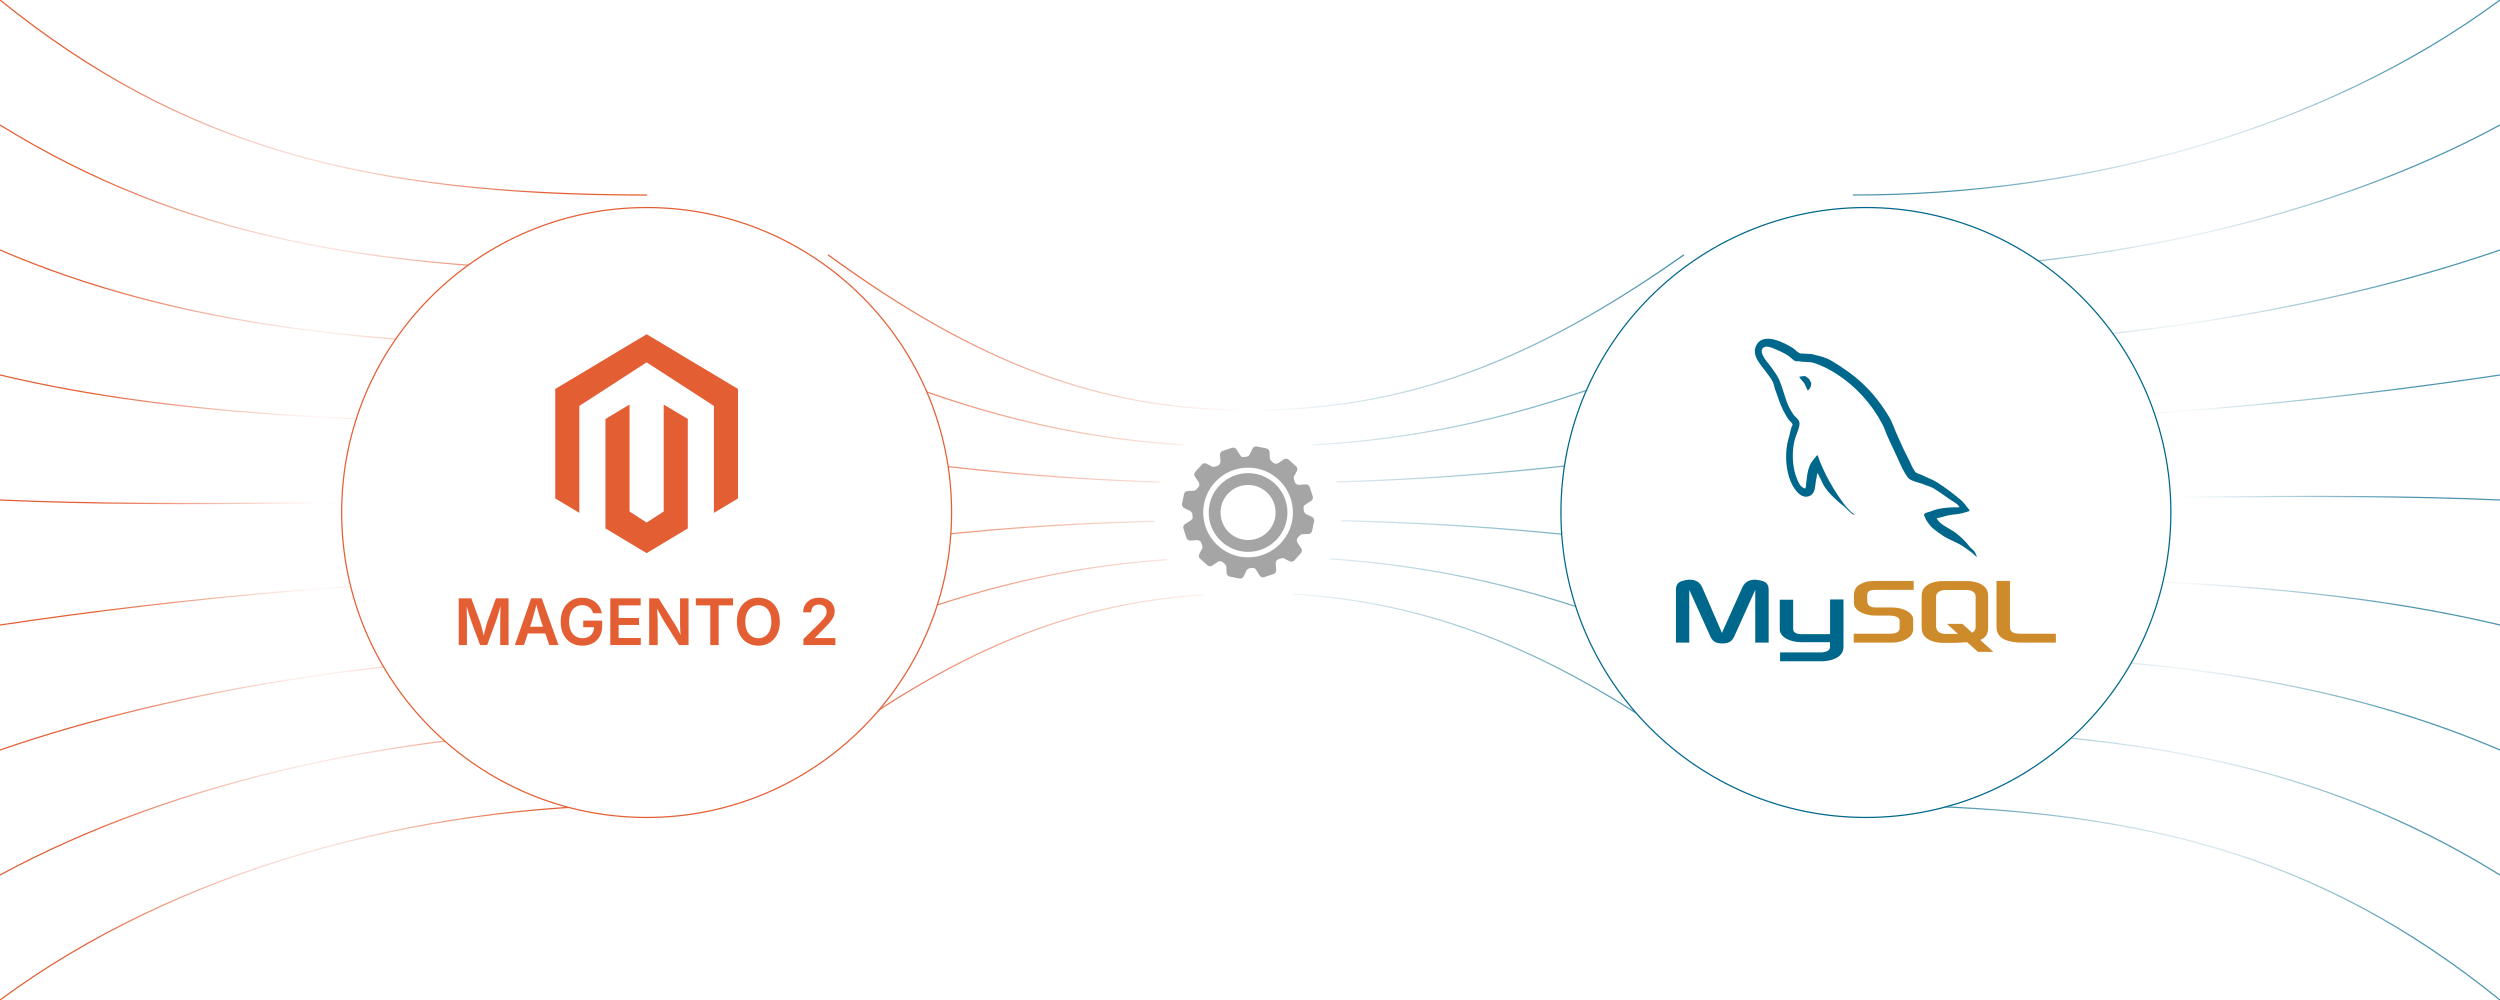 <?xml version="1.0" encoding="UTF-8"?><svg id="Layer_1" xmlns="http://www.w3.org/2000/svg" xmlns:xlink="http://www.w3.org/1999/xlink" viewBox="0 0 1000 400"><defs><radialGradient id="radial-gradient" cx="129.326" cy="39.007" fx="129.326" fy="39.007" r="95.737" gradientUnits="userSpaceOnUse"><stop offset="0" stop-color="#fff"/><stop offset=".133" stop-color="#fceeea"/><stop offset=".407" stop-color="#f5c5b6"/><stop offset=".794" stop-color="#ea8363"/><stop offset="1" stop-color="#e45e34"/></radialGradient><radialGradient id="radial-gradient-2" cy="79.255" fy="79.255" r="93.969" xlink:href="#radial-gradient"/><radialGradient id="radial-gradient-3" cy="119.504" fy="119.504" r="92.683" xlink:href="#radial-gradient"/><radialGradient id="radial-gradient-4" cx="129.326" cy="159.752" fx="129.326" fy="159.752" r="91.897" xlink:href="#radial-gradient"/><radialGradient id="radial-gradient-5" cy="200.713" fy="200.713" r="91.627" xlink:href="#radial-gradient"/><radialGradient id="radial-gradient-6" cx="129.326" cy="240.248" fx="129.326" fy="240.248" r="91.897" xlink:href="#radial-gradient"/><radialGradient id="radial-gradient-7" cy="280.496" fy="280.496" r="92.683" xlink:href="#radial-gradient"/><radialGradient id="radial-gradient-8" cy="320.745" fy="320.745" r="93.969" xlink:href="#radial-gradient"/><radialGradient id="radial-gradient-9" cy="360.993" fy="360.993" r="95.737" xlink:href="#radial-gradient"/><radialGradient id="radial-gradient-10" cx="507.16" cy="39.007" fx="507.16" fy="39.007" r="95.737" gradientTransform="translate(1377.834 400) rotate(-180)" gradientUnits="userSpaceOnUse"><stop offset="0" stop-color="#fff"/><stop offset=".109" stop-color="#eaf2f5"/><stop offset=".334" stop-color="#b6d3de"/><stop offset=".656" stop-color="#61a1b8"/><stop offset="1" stop-color="#00678c"/></radialGradient><radialGradient id="radial-gradient-11" cy="79.255" fy="79.255" r="93.969" xlink:href="#radial-gradient-10"/><radialGradient id="radial-gradient-12" cy="119.504" fy="119.504" r="92.683" xlink:href="#radial-gradient-10"/><radialGradient id="radial-gradient-13" cy="159.752" fy="159.752" r="91.897" xlink:href="#radial-gradient-10"/><radialGradient id="radial-gradient-14" cy="200.713" fy="200.713" r="91.627" xlink:href="#radial-gradient-10"/><radialGradient id="radial-gradient-15" cy="240.248" fy="240.248" r="91.897" xlink:href="#radial-gradient-10"/><radialGradient id="radial-gradient-16" cy="280.496" fy="280.496" r="92.683" xlink:href="#radial-gradient-10"/><radialGradient id="radial-gradient-17" cy="320.745" fy="320.745" r="93.969" xlink:href="#radial-gradient-10"/><radialGradient id="radial-gradient-18" cy="360.993" fy="360.993" r="95.737" xlink:href="#radial-gradient-10"/><linearGradient id="linear-gradient" x1="331.096" y1="133.038" x2="499.482" y2="133.038" gradientUnits="userSpaceOnUse"><stop offset="0" stop-color="#e45e34"/><stop offset=".206" stop-color="#ea8363"/><stop offset=".593" stop-color="#f5c5b6"/><stop offset=".867" stop-color="#fceeea"/><stop offset="1" stop-color="#fff"/></linearGradient><linearGradient id="linear-gradient-2" y1="82.858" y2="82.858" gradientTransform="translate(0 110.256) scale(1 .6)" xlink:href="#linear-gradient"/><linearGradient id="linear-gradient-3" y1="-168.045" y2="-168.045" gradientTransform="translate(0 220.513) scale(1 .2)" xlink:href="#linear-gradient"/><linearGradient id="linear-gradient-4" y1="584.663" y2="584.663" gradientTransform="translate(0 330.769) scale(1 -.2)" xlink:href="#linear-gradient"/><linearGradient id="linear-gradient-5" y1="333.761" y2="333.761" gradientTransform="translate(0 441.025) scale(1 -.6)" xlink:href="#linear-gradient"/><linearGradient id="linear-gradient-6" y1="283.58" y2="283.58" gradientTransform="translate(0 551.282) scale(1 -1)" xlink:href="#linear-gradient"/><linearGradient id="linear-gradient-7" x1="293.299" y1="132.492" x2="468.346" y2="132.492" gradientTransform="translate(966.972 400.015) rotate(-180)" gradientUnits="userSpaceOnUse"><stop offset="0" stop-color="#3c8ba7"/><stop offset=".177" stop-color="#63a2b8"/><stop offset=".578" stop-color="#b6d3de"/><stop offset=".862" stop-color="#eaf2f5"/><stop offset="1" stop-color="#fff"/></linearGradient><linearGradient id="linear-gradient-8" y1="81.888" x2="468.113" y2="81.888" gradientTransform="translate(966.972 289.759) rotate(-180) scale(1 .6)" xlink:href="#linear-gradient-7"/><linearGradient id="linear-gradient-9" y1="-171.133" x2="467.881" y2="-171.133" gradientTransform="translate(966.972 179.503) rotate(-180) scale(1 .2)" xlink:href="#linear-gradient-7"/><linearGradient id="linear-gradient-10" y1="587.93" x2="467.649" y2="587.93" gradientTransform="translate(966.972 69.247) rotate(-180) scale(1 -.2)" xlink:href="#linear-gradient-7"/><linearGradient id="linear-gradient-11" y1="334.909" x2="467.417" y2="334.909" gradientTransform="translate(966.972 -41.01) rotate(-180) scale(1 -.6)" xlink:href="#linear-gradient-7"/><linearGradient id="linear-gradient-12" y1="284.305" x2="467.185" y2="284.305" gradientTransform="translate(966.972 -151.266) rotate(-180) scale(1 -1)" xlink:href="#linear-gradient-7"/><filter id="drop-shadow-1" filterUnits="userSpaceOnUse"><feOffset dx="0" dy="5"/><feGaussianBlur result="blur" stdDeviation="4"/><feFlood flood-color="#333" flood-opacity=".09"/><feComposite in2="blur" operator="in"/><feComposite in="SourceGraphic"/></filter><radialGradient id="radial-gradient-19" cx="258.652" cy="200" fx="258.652" fy="200" r="121.986" gradientUnits="userSpaceOnUse"><stop offset="0" stop-color="#fff"/><stop offset="1" stop-color="#fff"/></radialGradient><filter id="drop-shadow-2" filterUnits="userSpaceOnUse"><feOffset dx="0" dy="5"/><feGaussianBlur result="blur-2" stdDeviation="4"/><feFlood flood-color="#333" flood-opacity=".09"/><feComposite in2="blur-2" operator="in"/><feComposite in="SourceGraphic"/></filter><radialGradient id="radial-gradient-20" cx="746.36" fx="746.36" xlink:href="#radial-gradient-19"/><filter id="drop-shadow-3" filterUnits="userSpaceOnUse"><feOffset dx="0" dy="5"/><feGaussianBlur result="blur-3" stdDeviation="4"/><feFlood flood-color="#333" flood-opacity=".09"/><feComposite in2="blur-3" operator="in"/><feComposite in="SourceGraphic"/></filter></defs><path d="M0-0c72.681,58.669,146.099,78.014,258.652,78.014" fill="none" stroke="url(#radial-gradient)" stroke-linecap="round" stroke-linejoin="round" stroke-width=".5"/><path d="M0,50c72.428,44.804,148.659,58.511,258.652,58.511" fill="none" stroke="url(#radial-gradient-2)" stroke-linecap="round" stroke-linejoin="round" stroke-width=".5"/><path d="M0,100c72.175,30.938,151.219,39.007,258.652,39.007" fill="none" stroke="url(#radial-gradient-3)" stroke-linecap="round" stroke-linejoin="round" stroke-width=".5"/><path d="M0,150c71.922,17.073,153.779,19.504,258.652,19.504" fill="none" stroke="url(#radial-gradient-4)" stroke-linecap="round" stroke-linejoin="round" stroke-width=".5"/><path d="M0,200c71.669,3.208,156.339-0,258.652-0" fill="none" stroke="url(#radial-gradient-5)" stroke-linecap="round" stroke-linejoin="round" stroke-width=".5"/><path d="M0,250c71.416-10.657,158.899-19.504,258.652-19.504" fill="none" stroke="url(#radial-gradient-6)" stroke-linecap="round" stroke-linejoin="round" stroke-width=".5"/><path d="M0,300c71.164-24.522,161.459-39.007,258.652-39.007" fill="none" stroke="url(#radial-gradient-7)" stroke-linecap="round" stroke-linejoin="round" stroke-width=".5"/><path d="M0,350c70.911-38.387,164.019-58.511,258.652-58.511" fill="none" stroke="url(#radial-gradient-8)" stroke-linecap="round" stroke-linejoin="round" stroke-width=".5"/><path d="M0,400c70.658-52.252,166.579-78.014,258.652-78.014" fill="none" stroke="url(#radial-gradient-9)" stroke-linecap="round" stroke-linejoin="round" stroke-width=".5"/><g opacity=".7"><path d="M1000,400c-72.681-58.669-146.099-78.014-258.652-78.014" fill="none" stroke="url(#radial-gradient-10)" stroke-linecap="round" stroke-linejoin="round" stroke-width=".5"/><path d="M1000,350c-72.428-44.804-148.659-58.511-258.652-58.511" fill="none" stroke="url(#radial-gradient-11)" stroke-linecap="round" stroke-linejoin="round" stroke-width=".5"/><path d="M1000,300c-72.175-30.938-151.219-39.007-258.652-39.007" fill="none" stroke="url(#radial-gradient-12)" stroke-linecap="round" stroke-linejoin="round" stroke-width=".5"/><path d="M1000,250c-71.922-17.073-153.779-19.504-258.652-19.504" fill="none" stroke="url(#radial-gradient-13)" stroke-linecap="round" stroke-linejoin="round" stroke-width=".5"/><path d="M1000,200c-71.669-3.208-156.339 0-258.652 0" fill="none" stroke="url(#radial-gradient-14)" stroke-linecap="round" stroke-linejoin="round" stroke-width=".5"/><path d="M1000,150c-71.416,10.657-158.899,19.504-258.652,19.504" fill="none" stroke="url(#radial-gradient-15)" stroke-linecap="round" stroke-linejoin="round" stroke-width=".5"/><path d="M1000,100c-71.164,24.522-161.459,39.007-258.652,39.007" fill="none" stroke="url(#radial-gradient-16)" stroke-linecap="round" stroke-linejoin="round" stroke-width=".5"/><path d="M1000,50c-70.911,38.387-164.019,58.511-258.652,58.511" fill="none" stroke="url(#radial-gradient-17)" stroke-linecap="round" stroke-linejoin="round" stroke-width=".5"/><path d="M1000-0c-70.658,52.252-166.579,78.014-258.652,78.014" fill="none" stroke="url(#radial-gradient-18)" stroke-linecap="round" stroke-linejoin="round" stroke-width=".5"/></g><path d="M331.346,102.025c59.599,43.464,108.958,62.028,167.886,62.028" fill="none" stroke="url(#linear-gradient)" stroke-linecap="round" stroke-linejoin="round" stroke-width=".5"/><path d="M331.346,141.215c59.599,26.078,108.958,37.513,167.886,37.513" fill="none" stroke="url(#linear-gradient-2)" stroke-linecap="round" stroke-linejoin="round" stroke-width=".5"/><path d="M331.346,180.405c59.599,8.693,108.958,12.997,167.886,12.997" fill="none" stroke="url(#linear-gradient-3)" stroke-linecap="round" stroke-linejoin="round" stroke-width=".5"/><path d="M331.346,219.595c59.599-8.693,108.958-11.518,167.886-11.518" fill="none" stroke="url(#linear-gradient-4)" stroke-linecap="round" stroke-linejoin="round" stroke-width=".5"/><path d="M331.346,258.785c59.599-26.078,108.958-36.033,167.886-36.033" fill="none" stroke="url(#linear-gradient-5)" stroke-linecap="round" stroke-linejoin="round" stroke-width=".5"/><path d="M331.346,297.975c59.599-43.464,108.958-60.548,167.886-60.548" fill="none" stroke="url(#linear-gradient-6)" stroke-linecap="round" stroke-linejoin="round" stroke-width=".5"/><path d="M673.422,297.975c-61.551-43.464-113.688-60.904-174.546-60.904" fill="none" stroke="url(#linear-gradient-7)" stroke-linecap="round" stroke-linejoin="round" stroke-width=".5"/><path d="M673.422,258.785c-61.551-26.078-113.456-36.317-174.314-36.317" fill="none" stroke="url(#linear-gradient-8)" stroke-linecap="round" stroke-linejoin="round" stroke-width=".5"/><path d="M673.422,219.595c-61.551-8.693-113.224-11.731-174.082-11.731" fill="none" stroke="url(#linear-gradient-9)" stroke-linecap="round" stroke-linejoin="round" stroke-width=".5"/><path d="M673.422,180.405c-61.551,8.693-112.991,12.855-173.85,12.855" fill="none" stroke="url(#linear-gradient-10)" stroke-linecap="round" stroke-linejoin="round" stroke-width=".5"/><path d="M673.422,141.215c-61.551,26.078-112.759,37.441-173.618,37.441" fill="none" stroke="url(#linear-gradient-11)" stroke-linecap="round" stroke-linejoin="round" stroke-width=".5"/><path d="M673.422,102.025c-61.551,43.464-112.527,62.028-173.386,62.028" fill="none" stroke="url(#linear-gradient-12)" stroke-linecap="round" stroke-linejoin="round" stroke-width=".5"/><g filter="url(#drop-shadow-1)"><circle cx="499.232" cy="200" r="37.428" fill="#fff" stroke-width="0"/><path d="M483.486,200.001c0,8.682,7.064,15.746,15.746,15.746,8.683,0,15.746-7.065,15.746-15.746,0-8.683-7.063-15.747-15.746-15.747-8.683,0-15.746,7.064-15.746,15.747ZM510.203,199.042c.528,6.063-3.955,11.403-10.014,11.93-6.06.53-11.402-3.957-11.928-10.014-.529-6.06,3.954-11.401,10.014-11.927,6.062-.529,11.402,3.955,11.928,10.011Z" fill="#a5a5a5" stroke-width="0"/><path d="M520.824,208.705l2.603-.101c.606-.026,1.233-.522,1.392-1.109l.856-4.122c.087-.601-.287-1.307-.832-1.573l-2.345-1.135c-.545-.265-.999-.977-1.007-1.584,0,0-.004-.304-.065-1.014l-.02-.246c-.034-.266.358-.751.871-1.075l2.209-1.394c.513-.325.806-1.07.652-1.657l-1.305-3.998c-.224-.563-.902-.989-1.507-.945l-2.611.189c-.606.044-1.323-.287-1.597-.736-.273-.45-.836-2.014-.553-2.551l1.213-2.306c.282-.538.164-1.328-.264-1.758l-3.135-2.805c-.475-.377-1.275-.408-1.778-.068l-2.161,1.465c-.502.34-1.289.413-1.747.161-.458-.251-1.733-1.332-1.756-1.937l-.103-2.603c-.024-.607-.522-1.233-1.106-1.392l-4.121-.858c-.6-.089-1.307.286-1.572.831l-1.136,2.347c-.265.546-.977 1-1.583,1.008,0,0-.304.005-1.014.065l-.247.024c-.266.033-.749-.359-1.072-.873l-1.394-2.211c-.324-.512-1.068-.805-1.655-.651l-4,1.306c-.564.224-.989.901-.946,1.506l.189,2.611c.043.605-.287,1.323-.737,1.597-.448.273-2.011.838-2.548.555l-2.309-1.214c-.537-.282-1.329-.164-1.758.263l-2.804,3.138c-.377.476-.405,1.275-.065,1.777l1.466,2.162c.34.501.412,1.287.16,1.746-.253.459-1.333,1.731-1.939,1.756l-2.605.101c-.605.024-1.232.522-1.392,1.107l-.856,4.122c-.088.6.287,1.307.833,1.572l2.347,1.135c.545.264.998.977,1.005,1.583,0,0,.005.305.067,1.014l.023.247c.032.267-.359.75-.873,1.073l-2.21,1.394c-.513.324-.806,1.068-.652,1.655l1.306,3.998c.224.564.902.989,1.507.945l2.608-.189c.605-.045,1.324.287,1.597.736.273.448.837,2.013.555,2.551l-1.213,2.306c-.282.537-.164,1.329.263,1.758l3.137,2.807c.476.376,1.276.405,1.778.066l2.161-1.466c.503-.341,1.288-.413,1.746-.159.458.252,1.731,1.332,1.755,1.937l.103,2.605c.024.605.522,1.233,1.107,1.393l4.12.855c.6.088,1.307-.286,1.573-.831l1.139-2.348c.264-.545.978-.999,1.584-1.009,0,0,.303-.004,1.014-.063l.245-.021c.267-.035.749.356,1.073.87l1.395,2.212c.323.514,1.067.808,1.655.653l3.999-1.307c.563-.223.989-.901.946-1.506l-.188-2.611c-.043-.605.288-1.323.736-1.597.448-.274,2.013-.836,2.55-.555l2.308,1.213c.536.282,1.328.164,1.758-.263l2.805-3.137c.377-.476.407-1.275.066-1.778l-1.465-2.16c-.34-.502-.413-1.288-.161-1.746.251-.459,1.332-1.733,1.938-1.756ZM499.232,217.944c-9.894,0-17.944-8.05-17.944-17.943,0-9.895,8.049-17.944,17.944-17.944,9.894,0,17.943,8.049,17.943,17.944,0,9.893-8.05,17.943-17.943,17.943Z" fill="#a5a5a5" stroke-width="0"/></g><circle cx="258.652" cy="200" r="121.986" fill="url(#radial-gradient-19)" filter="url(#drop-shadow-2)" stroke="#e45e34" stroke-linecap="round" stroke-linejoin="round" stroke-width=".5"/><polygon points="295.209 155.587 295.209 199.375 285.568 205.152 285.568 162.368 258.652 144.941 231.736 162.368 231.736 205.152 222.095 199.375 222.095 155.587 258.652 133.693 295.209 155.587" fill="#e45e34" stroke-width="0"/><polyline points="258.652 221.245 248.842 215.372 242.181 211.379 242.181 167.59 251.822 161.814 251.822 204.598 258.652 209.017 265.481 204.598 265.481 161.814 275.123 167.59 275.123 211.379 268.454 215.372 258.652 221.245" fill="#e45e34" stroke-width="0"/><path d="M183.49,258.026v-18.694h5.044l3.551,9.648c.125.359.266.821.42,1.386.155.565.313,1.174.477,1.826s.318,1.29.464,1.913c.146.623.27,1.173.37,1.65h-.678c.101-.469.224-1.011.37-1.625.146-.615.301-1.251.464-1.907s.322-1.27.477-1.838c.154-.569.291-1.037.408-1.405l3.513-9.648h5.056v18.694h-3.337v-9.436c0-.401.004-.886.013-1.455.008-.568.021-1.18.038-1.832.017-.652.033-1.311.05-1.976.017-.665.025-1.299.025-1.901h.238c-.167.661-.349,1.337-.546,2.026-.196.69-.391,1.359-.583,2.008s-.374,1.244-.545,1.788c-.172.544-.32.991-.446,1.342l-3.45,9.436h-2.848l-3.5-9.436c-.125-.351-.274-.792-.445-1.323s-.355-1.119-.552-1.763c-.196-.645-.393-1.315-.589-2.014-.197-.698-.391-1.387-.583-2.064h.276c.008.561.021,1.169.038,1.826.017.656.031,1.315.044,1.976.013.661.025,1.282.038,1.863s.019,1.081.019,1.499v9.436h-3.288Z" fill="#e45e34" stroke-width="0"/><path d="M205.937,258.026l6.524-18.694h4.253l6.675,18.694h-3.676l-3.325-9.711c-.326-1.004-.665-2.14-1.016-3.406-.351-1.268-.74-2.708-1.167-4.323h.703c-.418,1.632-.796,3.085-1.135,4.36s-.659,2.398-.96,3.369l-3.212,9.711h-3.664ZM209.738,253.396v-2.697h9.849v2.697h-9.849Z" fill="#e45e34" stroke-width="0"/><path d="M232.938,258.277c-1.723,0-3.233-.389-4.529-1.167-1.297-.777-2.309-1.882-3.037-3.312-.728-1.43-1.091-3.128-1.091-5.094,0-2.016.374-3.741,1.123-5.176s1.767-2.534,3.055-3.3c1.288-.765,2.748-1.147,4.379-1.147,1.029,0,1.989.15,2.879.451.891.302,1.686.73,2.384,1.286.698.557,1.271,1.215,1.719,1.977.447.761.742,1.598.884,2.509h-3.425c-.15-.502-.357-.949-.621-1.342-.264-.394-.582-.732-.954-1.017-.373-.284-.795-.5-1.268-.646s-.993-.22-1.562-.22c-1.003,0-1.901.256-2.691.766-.791.511-1.412,1.255-1.863,2.233s-.678,2.179-.678,3.601c0,1.405.226,2.6.678,3.582.452.983,1.075,1.731,1.869,2.246.795.515,1.715.771,2.76.771.954,0,1.78-.184,2.478-.552s1.238-.891,1.619-1.568c.38-.678.571-1.477.571-2.396l.766.126h-5.082v-2.635h7.565v2.245c0,1.598-.341,2.98-1.022,4.146-.682,1.167-1.619,2.064-2.811,2.691-1.192.628-2.558.941-4.096.941Z" fill="#e45e34" stroke-width="0"/><path d="M244.116,258.026v-18.694h12.146v2.822h-8.795v5.044h8.143v2.786h-8.143v5.219h8.846v2.823h-12.196Z" fill="#e45e34" stroke-width="0"/><path d="M259.674,258.026v-18.694h3.789l6.462,10.301c.268.427.552.909.853,1.449.301.539.615,1.142.941,1.807s.648,1.403.966,2.214h-.376c-.059-.702-.111-1.424-.157-2.164-.046-.74-.08-1.442-.101-2.107s-.031-1.228-.031-1.688v-9.812h3.4v18.694h-3.802l-5.834-9.272c-.368-.594-.715-1.179-1.042-1.756-.326-.577-.677-1.229-1.054-1.958-.376-.728-.833-1.605-1.368-2.635h.477c.05.912.096,1.775.138,2.591.042.816.077,1.546.107,2.189.029.645.044,1.163.044,1.557v9.284h-3.413Z" fill="#e45e34" stroke-width="0"/><path d="M278.344,242.154v-2.822h14.88v2.822h-5.759v15.872h-3.35v-15.872h-5.771Z" fill="#e45e34" stroke-width="0"/><path d="M303.35,258.277c-1.639,0-3.107-.381-4.404-1.142-1.296-.762-2.319-1.857-3.068-3.287-.749-1.431-1.123-3.149-1.123-5.157,0-2.016.374-3.74,1.123-5.176.749-1.434,1.771-2.532,3.068-3.293s2.765-1.142,4.404-1.142c1.631,0,3.093.381,4.385,1.142s2.312,1.859,3.062,3.293c.749,1.436,1.123,3.16,1.123,5.176,0,2.008-.374,3.729-1.123,5.163-.749,1.435-1.769,2.53-3.062,3.287-1.292.758-2.754,1.136-4.385,1.136ZM303.35,255.278c1.012,0,1.909-.253,2.691-.759s1.395-1.25,1.838-2.233c.443-.982.665-2.181.665-3.595,0-1.43-.222-2.637-.665-3.619-.443-.983-1.056-1.728-1.838-2.233s-1.679-.76-2.691-.76c-1.021,0-1.924.256-2.71.766-.786.511-1.403,1.257-1.851,2.239-.448.983-.671,2.186-.671,3.607,0,1.414.224,2.61.671,3.589.447.979,1.064,1.723,1.851,2.233.786.51,1.689.765,2.71.765Z" fill="#e45e34" stroke-width="0"/><path d="M321.367,258.026v-2.409l6.487-6.386c.61-.628,1.123-1.184,1.537-1.669s.728-.956.941-1.412c.213-.455.32-.951.32-1.486,0-.585-.136-1.092-.408-1.519-.272-.426-.64-.754-1.104-.984-.464-.23-.994-.345-1.587-.345-.627,0-1.173.125-1.637.376s-.822.608-1.073,1.072c-.251.465-.376,1.019-.376,1.663h-3.199c0-1.18.27-2.208.809-3.087.54-.878,1.284-1.558,2.233-2.039.949-.48,2.043-.721,3.281-.721,1.247,0,2.342.234,3.288.702.945.469,1.681,1.11,2.208,1.926s.791,1.746.791,2.792c0,.694-.13,1.372-.389,2.032-.259.661-.724,1.408-1.393,2.24-.669.832-1.614,1.834-2.835,3.005l-3.25,3.312v.138h8.143v2.798h-12.785Z" fill="#e45e34" stroke-width="0"/><circle cx="746.36" cy="200" r="121.986" fill="url(#radial-gradient-20)" filter="url(#drop-shadow-3)" stroke="#00678c" stroke-linecap="round" stroke-linejoin="round" stroke-width=".5"/><polygon points="746.365 196.398 746.355 196.398 746.357 196.405 746.365 196.398" fill="none" stroke-width="0"/><path d="M719.67,150.732v.122h.119c.483.967,1.33,1.632,1.934,2.478l1.391,2.901.119-.122c.846-.604,1.27-1.571,1.27-3.02-.363-.423-.423-.846-.725-1.269-.363-.604-1.148-.907-1.633-1.389v-.003c-.835-.007-1.667.094-2.476.302Z" fill="#00678c" stroke-width="0"/><path d="M789.81,220.584c-.605-.603-1.209-1.149-1.815-1.751-1.751-2.357-3.928-4.412-6.284-6.103-1.934-1.33-6.162-3.142-6.948-5.377l-.119-.122c1.327-.122,2.898-.605,4.169-.968,2.056-.542,3.927-.423,6.04-.966.968-.244,1.934-.544,2.902-.846v-.542c-1.087-1.088-1.873-2.538-3.02-3.565-3.081-2.658-6.467-5.257-9.972-7.433-1.873-1.208-4.29-1.995-6.284-3.02-.727-.363-1.934-.544-2.356-1.148-1.09-1.327-1.693-3.081-2.478-4.653-1.751-3.323-3.444-7.009-4.954-10.514-1.087-2.356-1.754-4.713-3.081-6.888-6.224-10.272-12.993-16.495-23.386-22.599-2.235-1.269-4.893-1.815-7.72-2.478l-4.531-.244c-.968-.423-1.934-1.571-2.78-2.115-3.444-2.175-12.327-6.888-14.866-.664-1.632,3.927,2.417,7.794,3.792,9.789,1.029,1.39,2.356,2.961,3.084,4.532.406,1.027.542,2.116.966,3.203.966,2.659,1.873,5.62,3.142,8.099.677,1.269,1.388,2.6,2.235,3.747.483.664,1.33.967,1.51,2.054-.846,1.21-.905,3.02-1.388,4.533-2.176,6.828-1.33,15.287,1.751,20.301.968,1.51,3.25,4.835,6.346,3.565,2.719-1.088,2.113-4.532,2.898-7.553.183-.725.061-1.208.423-1.693v.122l2.478,5.015c1.873,2.961,5.137,6.043,7.855,8.099,1.449,1.087,2.598,2.962,4.41,3.626v-.183h-.119c-.363-.542-.907-.786-1.391-1.208-1.088-1.088-2.296-2.417-3.142-3.625-2.537-3.383-4.771-7.131-6.766-10.997-.968-1.873-1.815-3.928-2.598-5.801-.366-.726-.366-1.815-.968-2.175-.907,1.327-2.235,2.478-2.902,4.109-1.148,2.598-1.268,5.801-1.69,9.124-.244.061-.135,0-.244.122-1.931-.482-2.598-2.478-3.322-4.169-1.812-4.29-2.115-11.179-.544-16.134.423-1.269,2.237-5.257,1.513-6.465-.366-1.149-1.571-1.812-2.237-2.72-.785-1.148-1.629-2.598-2.174-3.867-1.449-3.386-2.174-7.13-3.746-10.515-.727-1.571-1.995-3.203-3.023-4.652-1.148-1.632-2.415-2.78-3.322-4.713-.302-.664-.725-1.752-.241-2.478.119-.483.363-.664.844-.785.786-.664,3.023.181,3.808.542,2.235.907,4.108,1.753,5.981,3.02.846.604,1.754,1.752,2.841,2.056h1.27c1.934.423,4.108.122,5.918.664,3.203,1.029,6.103,2.538,8.703,4.171,7.915,5.015,14.442,12.145,18.852,20.667.725,1.389,1.027,2.658,1.693,4.109,1.27,2.962,2.841,5.982,4.108,8.884,1.27,2.84,2.478,5.742,4.29,8.099.907,1.269,4.531,1.933,6.162,2.598,1.209.542,3.081,1.029,4.171,1.693,2.053,1.269,4.108,2.72,6.04,4.109.964.722,3.979,2.23,4.167,3.435.003 0.0.005,0,.008 0l-.007.005c-0-.002-.001-.004-.002-.005-4.828-.121-8.575.364-11.715,1.693-.905.366-2.356.366-2.476,1.511.483.481.542,1.268.966,1.934.725,1.21,1.995,2.839,3.142,3.684,1.27.968,2.539,1.934,3.867,2.78,2.357,1.449,5.015,2.295,7.311,3.746,1.33.846,2.659,1.934,3.988,2.841.677.483,1.087,1.27,1.934,1.571v-.183c-.423-.542-.544-1.327-.966-1.934Z" fill="#00678c" stroke-width="0"/><polygon points="711.897 239.881 711.907 239.881 711.907 239.879 711.897 239.881" fill="#00678c" stroke-width="0"/><path d="M704.921,232.38c-4.057-1.229-6.762-.164-7.991,2.581l-8.155,18.197-7.869-18.197c-1.189-2.745-3.935-3.81-8.033-2.581-1.681.533-2.5,1.517-2.5,3.567l-.001,21.106h5.337v-21.106l8.32,18.401c.942,2.212,2.296,3.031,4.918,3.031s3.895-.82,4.868-3.031l8.279-18.401v21.106h5.369v-21.106c0-2.048-.82-3.034-2.542-3.567Z" fill="#00678c" stroke-width="0"/><path d="M732.028,253.65c-.081,0-10.122.041-11.638,0-2.918-.039-3.164-1.516-3.123-2.171v-11.599h-5.36v11.967c.039,2.664,3.442,5,8.729,5.041h11.353v1.394c0,.574.41,2.295-3.033,2.664h-16.926v3.564h16.883c2.697-.042,8.484-1.066,8.484-5.737v-18.976h-5.369v13.852Z" fill="#00678c" stroke-width="0"/><path d="M741.488,257.053h15.41c1.803,0,3.525-.367,4.918-1.024,2.336-1.066,3.443-2.498,3.443-4.384v-3.934c0-1.516-1.27-2.951-3.81-3.934-1.312-.491-2.951-.779-4.55-.779h-6.476c-2.172,0-3.197-.657-3.484-2.09-.04-.164-.04-.328-.04-.491v-2.419c0-.124,0-.287.04-.45.287-1.107.861-1.394,2.756-1.598h15.778v-3.567h-15c-2.172,0-3.32.124-4.345.452-3.156.983-4.55,2.541-4.55,5.285v3.117c0,2.416,2.705,4.467,7.295,4.958.491.041,1.024.041,1.557.041h5.533c.205,0,.409,0,.572.041,1.681.164,2.419.45,2.91,1.064.328.328.411.615.411.985v3.114c0,.367-.246.862-.738,1.27s-1.272.696-2.296.738c-.205,0-.326.041-.533.041h-14.802v3.564ZM798.617,250.865c0,3.647,2.756,5.695,8.239,6.107.533.041,1.024.081,1.557.081h13.934v-3.564h-14.057c-3.117,0-4.304-.779-4.304-2.664v-18.443h-5.38v18.484l.01-.001ZM768.659,251.028v-12.704c0-3.238,2.295-5.206,6.763-5.82.491-.041.983-.083,1.433-.083h10.163c.533,0,.985.041,1.517.083,4.467.614,6.72,2.581,6.72,5.82v12.704c0,2.622-.942,4.017-3.156,4.96l5.245,4.753h-6.187l-4.262-3.852-4.304.246h-5.737c-1.051-.005-2.098-.143-3.115-.409-3.399-.944-5.08-2.746-5.08-5.699ZM774.436,250.743c0,.164.092.326.124.533.287,1.474,1.679,2.295,3.81,2.295h4.837l-4.426-4.017h6.187l3.893,3.525c.739-.411,1.19-.985,1.353-1.722.041-.164.041-.367.041-.533v-12.173c0-.164,0-.326-.041-.491-.287-1.393-1.679-2.171-3.77-2.171h-8.074c-2.377,0-3.934,1.024-3.934,2.662l-.001,12.092Z" fill="#ce8b2c" fill-rule="evenodd" stroke-width="0"/></svg>
